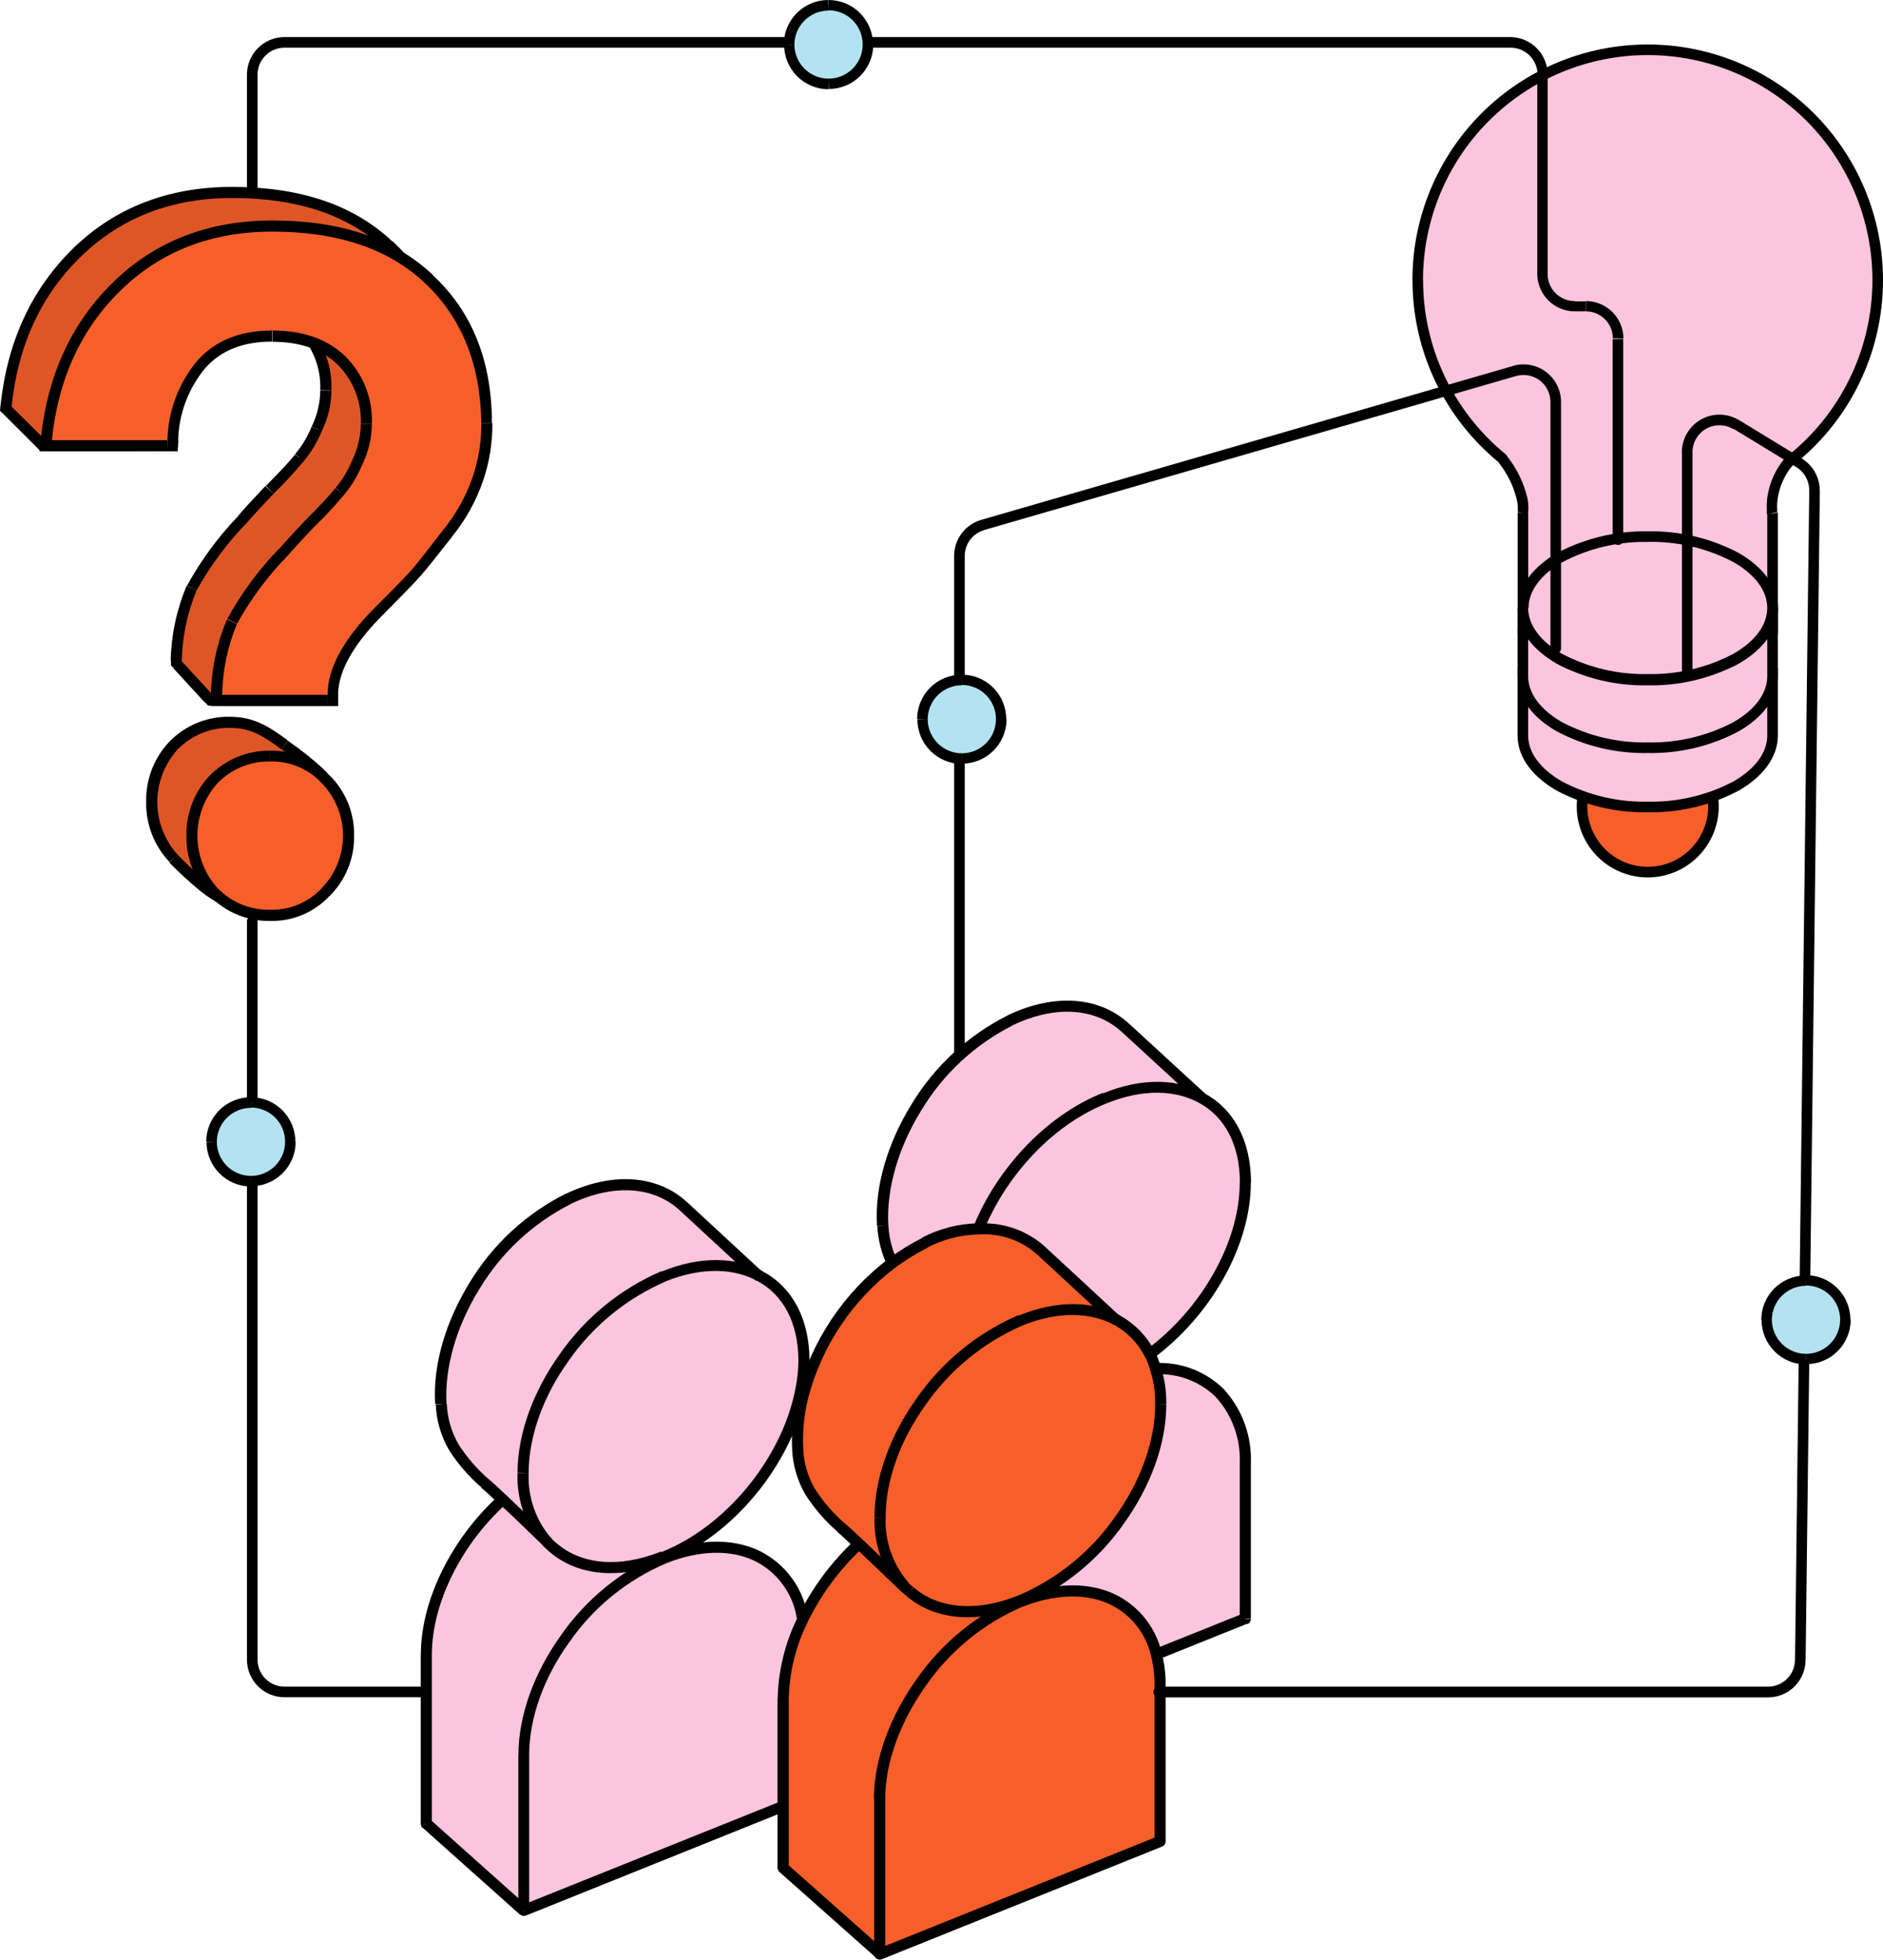 <?xml version="1.0" encoding="utf-8"?>
<svg width="398" height="414" viewBox="0 0 398 414" fill="none" xmlns="http://www.w3.org/2000/svg">
<g clip-path="url(#clip0_62_457)">
<path d="M215.63 338.396V338.317C231.97 331.754 245.367 313.257 245.367 296.811C245.423 294.244 245.047 291.687 244.256 289.246C243.936 288.17 243.527 287.122 243.035 286.113C241.566 283.125 239.196 280.676 236.258 279.112L220.137 264.201C218.348 262.598 216.251 261.378 213.974 260.613C211.698 259.848 209.29 259.555 206.896 259.752C203.005 259.989 199.195 260.973 195.674 262.65C193.21 263.88 190.863 265.332 188.662 266.989C179.451 273.975 172.84 283.844 169.881 295.025C168.914 298.648 168.538 302.403 168.769 306.146C169.208 313.272 172.213 317.611 177.988 322.842C179.099 323.954 180.445 325.066 181.776 326.288C176.682 330.87 172.562 336.431 169.662 342.64C167.129 347.803 165.761 353.461 165.655 359.211V394.829L186.221 413.06L245.477 389.253V356.423C245.465 354.178 245.207 351.941 244.71 349.751C241.298 337.722 229.638 332.835 215.63 338.396Z" fill="#F75F2A"/>
<path d="M236.195 278.986C239.081 280.619 241.434 283.05 242.972 285.988C254.758 277.311 263.21 262.854 263.21 249.728C263.21 241.27 259.766 235.146 254.085 231.92L237.901 217.118C232.236 211.887 223.346 210.853 213.563 215.552C197.662 223.227 185.547 242.586 186.659 258.938C186.807 261.655 187.488 264.316 188.662 266.769C190.865 265.124 193.205 263.672 195.658 262.431C199.135 260.64 202.971 259.655 206.88 259.549C209.272 259.377 211.673 259.682 213.946 260.445C216.219 261.209 218.318 262.416 220.121 263.997L236.195 278.986Z" fill="#FCC5DE"/>
<path d="M244.162 289.105C244.892 291.598 245.266 294.182 245.273 296.779C245.273 313.147 232.048 331.723 215.536 338.286V338.396C229.544 332.835 241.204 337.722 244.319 349.516L263.006 342.061V309.247C263.21 296.56 255.306 288.885 244.162 289.105Z" fill="#FCC5DE"/>
<path d="M169.035 294.665C169.602 292.299 169.902 289.877 169.927 287.444C169.927 278.986 166.484 272.862 160.803 269.636L144.682 254.834C139.016 249.603 130.126 248.569 120.344 253.268C104.442 260.958 92.343 280.365 93.439 296.67C93.877 303.796 96.882 308.135 102.658 313.366C103.769 314.478 105.115 315.59 106.445 316.812C96.882 325.489 90.324 338.176 90.324 349.626V385.306L110.671 403.663L165.592 381.625V358.976C165.698 353.226 167.066 347.568 169.599 342.405C167.376 329.154 155.137 323.156 140.346 329.154V329.045C154.245 323.375 165.905 309.028 169.035 294.665Z" fill="#FCC5DE"/>
<path d="M91.279 349.626C91.279 338.584 97.633 326.132 107.009 317.689L105.443 315.935C95.708 324.785 88.947 337.769 88.947 349.626H91.279ZM91.279 385.243V349.626H88.931V385.306L91.279 385.243ZM111.454 402.723L90.888 384.366L89.322 386.12L109.888 404.477L111.454 402.723ZM90.105 385.306H88.931C88.933 385.471 88.969 385.634 89.036 385.785C89.103 385.936 89.201 386.071 89.322 386.183L90.105 385.306Z" fill="black"/>
<path d="M140.863 330.251C148.047 327.385 154.48 327.447 159.316 329.671C161.82 330.866 163.979 332.68 165.589 334.94C167.199 337.201 168.207 339.835 168.519 342.593L170.835 342.217C170.464 339.079 169.303 336.086 167.461 333.519C165.619 330.952 163.155 328.895 160.302 327.541C154.73 324.972 147.609 325.035 139.955 328.074L140.863 330.251ZM111.845 370.771C111.845 362.939 114.975 354.372 120.297 346.979C125.435 339.57 132.566 333.77 140.863 330.251L140.002 328.074C131.312 331.768 123.845 337.851 118.466 345.616C112.988 353.307 109.576 362.297 109.576 370.771H111.845ZM111.845 403.663V370.771H109.56V403.663H111.845ZM165.06 380.544L110.233 402.535L111.11 404.712L165.89 382.69L165.06 380.544ZM140.346 329.154L139.924 328.074L140.346 329.154ZM110.609 403.6H109.56C109.559 403.792 109.606 403.981 109.696 404.151C109.786 404.32 109.917 404.465 110.077 404.571C110.235 404.68 110.419 404.747 110.61 404.767C110.802 404.786 110.995 404.756 111.172 404.681L110.609 403.6Z" fill="black"/>
<path d="M143.664 255.696L159.785 270.607L161.35 268.884L145.23 253.973L143.664 255.696ZM120.625 254.349C130.11 249.807 138.452 250.887 143.664 255.696L145.23 253.973C139.11 248.334 129.672 247.41 119.577 252.219L120.625 254.349ZM94.378 296.638C93.909 288.807 96.554 280.036 101.327 272.33C105.943 264.647 112.632 258.426 120.625 254.38L119.608 252.172C111.192 256.394 104.139 262.909 99.261 270.967C94.315 278.986 91.436 288.196 91.983 296.654L94.378 296.638ZM103.299 312.505C100.841 310.379 98.701 307.91 96.945 305.175C95.424 302.566 94.564 299.625 94.441 296.607L92.109 296.748C92.249 300.136 93.216 303.438 94.926 306.365C96.793 309.291 99.076 311.929 101.703 314.197L103.299 312.505ZM107.071 315.951C105.804 314.776 104.505 313.476 103.252 312.458L101.687 314.275C102.877 315.246 104.019 316.405 105.412 317.674L107.071 315.951ZM116.65 325.082L112.487 321.088C110.781 319.522 108.871 317.627 107.024 315.888L105.459 317.611C107.29 319.318 109.216 321.151 110.906 322.78C112.596 324.409 114.036 325.834 115.022 326.727L116.65 325.082ZM144.463 254.834L145.261 253.973L144.463 254.834ZM120.125 253.268L120.625 254.333L120.125 253.268ZM93.22 296.654L92.046 296.732L93.22 296.654ZM102.439 313.351L101.64 314.212L102.439 313.351ZM106.226 316.797L107.024 315.935L106.226 316.797Z" fill="black"/>
<path d="M117.84 326.21C117.636 326.006 117.401 325.818 117.198 325.646C116.994 325.474 116.807 325.301 116.619 325.098L114.96 326.758C115.182 326.991 115.417 327.21 115.664 327.416L116.181 327.886L117.84 326.21ZM139.752 327.776C130.564 331.441 122.723 330.392 117.714 326.085L116.149 327.854C122.019 332.898 130.862 333.838 140.581 329.953L139.752 327.776ZM167.893 294.461C164.857 308.339 153.431 322.482 139.814 327.901L140.675 330.079C155.059 324.362 166.985 309.576 170.178 294.962L167.893 294.461ZM168.754 287.491C168.727 289.839 168.438 292.177 167.893 294.461L170.178 294.978C170.766 292.525 171.076 290.014 171.101 287.491H168.754ZM160.239 270.716C165.467 273.583 168.754 279.362 168.754 287.491H171.101C171.101 278.704 167.502 272.016 161.382 268.696L160.239 270.716ZM140.675 270.716C148.501 267.584 155.294 267.96 160.255 270.716L161.366 268.649C155.654 265.516 148.063 265.266 139.799 268.649L140.675 270.716ZM111.736 311.252C111.736 303.42 114.866 294.868 120.187 287.491C125.332 280.106 132.433 274.303 140.691 270.732L139.799 268.555C131.126 272.287 123.671 278.375 118.278 286.129C112.8 293.803 109.388 302.763 109.388 311.189L111.736 311.252ZM116.635 325.129C113.286 321.302 111.532 316.335 111.736 311.252H109.388C109.183 316.935 111.167 322.48 114.929 326.742L116.635 325.129ZM117.01 327.04L116.181 327.886L117.01 327.04ZM140.237 328.919L139.814 327.839L140.237 328.919ZM169.035 294.665L167.893 294.414L169.035 294.665ZM160.818 269.604L161.382 268.571L160.818 269.604ZM140.237 269.604L139.799 268.524L140.237 269.604ZM115.821 325.928L114.96 326.742L115.821 325.928Z" fill="black"/>
<path d="M262.772 340.87L244.162 348.326L245.023 350.503L263.648 343.016L262.772 340.87ZM262.036 309.137V341.951H264.384V309.137H262.036ZM244.225 290.342C246.579 290.213 248.934 290.578 251.139 291.414C253.344 292.251 255.35 293.539 257.028 295.197C260.474 299.023 262.274 304.055 262.036 309.2H264.384C264.627 303.436 262.592 297.809 258.718 293.537C256.815 291.646 254.54 290.174 252.036 289.214C249.532 288.254 246.856 287.827 244.178 287.961L244.225 290.342ZM263.21 342.029L263.648 343.126C263.866 343.038 264.053 342.886 264.184 342.691C264.316 342.495 264.385 342.265 264.384 342.029H263.21Z" fill="black"/>
<path d="M237.072 217.98L253.303 232.891L254.868 231.168L238.637 216.257L237.072 217.98ZM214.018 216.617C223.502 212.091 231.845 213.171 237.056 217.98L238.622 216.257C232.502 210.618 223.064 209.694 212.969 214.503L214.018 216.617ZM187.77 258.907C187.301 251.075 189.946 242.304 194.719 234.598C199.33 226.912 206.021 220.689 214.018 216.648L213 214.518C204.584 218.74 197.531 225.256 192.653 233.314C187.708 241.317 184.828 250.543 185.375 259.001L187.77 258.907ZM189.664 266.362C188.554 264.018 187.911 261.481 187.77 258.891L185.438 259.048C185.593 261.937 186.31 264.767 187.551 267.38L189.664 266.362ZM237.902 217.118L237.103 217.98L237.902 217.118ZM213.564 215.552L214.065 216.617L213.564 215.552ZM186.659 258.938H185.485H186.659Z" fill="black"/>
<path d="M262.036 249.838C262.036 262.509 253.835 276.653 242.284 285.158L243.661 287.053C255.681 278.203 264.384 263.418 264.384 249.838H262.036ZM253.553 233.063C258.765 235.929 262.067 241.709 262.067 249.838H264.415C264.415 241.051 260.815 234.363 254.68 231.043L253.553 233.063ZM233.989 233.063C241.814 229.931 248.591 230.306 253.568 233.063L254.68 230.996C248.967 227.863 241.376 227.612 233.112 230.996L233.989 233.063ZM209.338 256.871C214.456 246.408 223.596 237.182 233.957 233.079L233.096 230.886C222.14 235.24 212.562 244.982 207.225 255.837L209.338 256.871ZM207.929 260.003C208.367 258.907 208.79 257.936 209.338 256.871L207.24 255.821C206.661 256.965 206.207 257.998 205.753 259.142L207.929 260.003ZM254.085 231.967L254.648 230.933L254.085 231.967ZM233.519 231.967L233.957 233.063L233.519 231.967ZM208.289 256.401L209.338 256.918L208.289 256.401Z" fill="black"/>
<path d="M170.601 342.906C173.507 336.876 177.527 331.45 182.449 326.915L180.883 325.176C175.736 329.911 171.534 335.583 168.503 341.888L170.601 342.906ZM166.719 358.976C166.83 353.401 168.154 347.917 170.601 342.906L168.488 341.904C165.887 347.226 164.482 353.053 164.371 358.976H166.719ZM166.719 381.562V358.976H164.34V381.562H166.719ZM166.719 394.578V381.562H164.34V394.578H166.719ZM186.831 411.932L166.265 393.685L164.7 395.44L185.266 413.687L186.831 411.932ZM169.489 342.389L168.425 341.873L169.489 342.389ZM165.483 394.562H164.34C164.338 394.728 164.372 394.893 164.439 395.044C164.507 395.196 164.606 395.33 164.731 395.44L165.483 394.562Z" fill="black"/>
<path d="M187.113 380.012C187.113 372.18 190.384 363.597 195.643 356.204C200.734 348.842 207.782 343.053 215.99 339.492L215.129 337.299C206.478 341.023 199.043 347.101 193.671 354.842C188.209 362.532 184.765 371.522 184.703 379.996L187.113 380.012ZM187.113 412.825V380.012H184.765V412.825H187.113ZM244.757 387.937L185.501 411.745L186.377 413.922L245.634 390.114L244.757 387.937ZM244.022 356.204V389.096H246.369V356.204H244.022ZM243.286 349.829C243.814 351.912 244.061 354.056 244.022 356.204H246.369C246.414 353.844 246.141 351.489 245.555 349.203L243.286 349.829ZM216.052 339.492C222.861 336.782 228.965 336.673 233.676 338.537C236.068 339.506 238.191 341.038 239.864 343.004C241.537 344.971 242.711 347.312 243.286 349.829L245.555 349.219C244.897 346.352 243.557 343.686 241.65 341.447C239.743 339.209 237.324 337.463 234.599 336.359C229.2 334.214 222.454 334.449 215.254 337.299L216.052 339.492ZM185.939 412.825H184.765C184.764 413.017 184.811 413.207 184.901 413.376C184.991 413.546 185.122 413.69 185.282 413.796C185.441 413.904 185.623 413.972 185.814 413.994C186.005 414.016 186.198 413.991 186.377 413.922L185.939 412.825ZM245.195 389.018L245.634 390.114C245.851 390.025 246.036 389.873 246.167 389.677C246.298 389.482 246.368 389.253 246.369 389.018H245.195ZM244.413 349.516L243.286 349.829L244.413 349.516ZM215.63 338.396L215.192 337.299L215.63 338.396Z" fill="black"/>
<path d="M219.12 264.937L235.241 279.848L236.806 278.125L220.685 263.214L219.12 264.937ZM206.724 260.802C208.962 260.632 211.212 260.912 213.341 261.625C215.469 262.337 217.434 263.469 219.12 264.953L220.685 263.198C218.762 261.525 216.528 260.248 214.111 259.441C211.693 258.635 209.14 258.315 206.599 258.499L206.724 260.802ZM195.971 263.574C199.285 261.853 202.945 260.905 206.677 260.802V258.437C202.588 258.542 198.575 259.57 194.938 261.444L195.971 263.574ZM189.194 267.834C191.342 266.234 193.625 264.824 196.018 263.621L194.97 261.507C192.451 262.779 190.047 264.267 187.786 265.955L189.194 267.834ZM170.851 295.229C173.739 284.304 180.196 274.661 189.194 267.834L187.786 265.939C178.365 273.095 171.601 283.194 168.566 294.634L170.851 295.229ZM169.771 305.989C169.6 302.364 169.964 298.733 170.851 295.213L168.566 294.665C167.629 298.416 167.244 302.284 167.423 306.146L169.771 305.989ZM178.614 321.887C176.153 319.77 174.012 317.306 172.259 314.572C170.737 311.96 169.882 309.012 169.771 305.989L167.423 306.146C167.565 309.533 168.532 312.835 170.24 315.763C172.112 318.685 174.394 321.323 177.017 323.594L178.614 321.887ZM182.402 325.333C181.118 324.158 179.819 322.874 178.567 321.84L177.002 323.657C178.191 324.644 179.334 325.803 180.727 327.071L182.402 325.333ZM191.965 334.48L187.817 330.486C186.111 328.92 184.201 327.009 182.355 325.286L180.789 326.993C182.621 328.716 184.546 330.548 186.236 332.177L190.352 336.124L191.965 334.48ZM219.965 264.122L220.748 263.261L219.965 264.122ZM206.724 259.674V260.849V259.674ZM195.502 262.556L194.985 261.507L195.502 262.556ZM188.49 266.895L189.194 267.85L188.49 266.895ZM169.708 294.947L168.566 294.649L169.708 294.947ZM168.597 306.067H169.771H168.597ZM177.816 322.654L177.017 323.531L177.816 322.654ZM181.603 326.116L182.402 325.254L181.603 326.116Z" fill="black"/>
<path d="M193.029 335.31L192.591 334.934C192.387 334.762 192.137 334.542 191.871 334.339L190.462 336.218L191.041 336.704C191.261 336.899 191.491 337.082 191.73 337.252L193.029 335.31ZM215.192 337.08C206.004 340.761 198.178 339.696 193.154 335.388L191.589 337.174C197.458 342.217 206.302 343.157 216.021 339.257L215.192 337.08ZM244.162 296.67C244.162 304.501 241.032 313.053 235.711 320.415C230.581 327.786 223.481 333.561 215.223 337.08L216.084 339.257C224.763 335.575 232.228 329.516 237.62 321.777C243.098 314.118 246.51 305.159 246.51 296.717L244.162 296.67ZM243.114 289.496C243.859 291.813 244.213 294.237 244.162 296.67H246.51C246.562 293.971 246.165 291.282 245.336 288.713L243.114 289.496ZM241.971 286.567C242.457 287.481 242.836 288.448 243.098 289.449L245.352 288.776C245.033 287.615 244.592 286.492 244.037 285.424L241.971 286.567ZM235.711 280.02C238.387 281.55 240.562 283.824 241.971 286.567L244.037 285.424C242.393 282.28 239.869 279.684 236.775 277.953L235.711 280.02ZM216.146 280.02C223.894 276.888 230.749 277.279 235.711 280.02L236.822 277.953C231.125 274.82 223.518 274.569 215.27 277.953L216.146 280.02ZM187.191 320.54C187.191 312.708 190.321 304.172 195.643 296.795C200.783 289.401 207.884 283.592 216.146 280.02L215.254 277.843C206.587 281.591 199.134 287.682 193.733 295.432C188.255 303.107 184.843 312.066 184.843 320.493L187.191 320.54ZM192.106 334.433C188.746 330.605 186.987 325.63 187.191 320.54H184.843C184.636 326.224 186.619 331.77 190.384 336.03L192.106 334.433ZM192.466 336.234L193.233 335.341H193.107L192.466 336.234ZM215.708 338.129L215.27 337.033L215.708 338.129ZM244.162 289.105L243.035 289.449L244.162 289.105ZM242.942 285.972L241.909 286.551L242.942 285.972ZM236.164 278.971L235.601 280.004L236.164 278.971ZM215.598 278.971L215.16 277.874L215.598 278.971ZM191.135 335.263L190.274 336.062C190.314 336.121 190.368 336.169 190.431 336.203L191.135 335.263Z" fill="black"/>
<path d="M348.275 184.242C355.943 184.242 362.158 178.022 362.158 170.349C362.158 162.676 355.943 156.456 348.275 156.456C340.608 156.456 334.393 162.676 334.393 170.349C334.393 178.022 340.608 184.242 348.275 184.242Z" fill="#F75F2A"/>
<path d="M348.275 157.568C351.661 157.572 354.907 158.92 357.302 161.316C359.696 163.712 361.043 166.961 361.047 170.349H363.285C363.281 166.367 361.698 162.548 358.884 159.732C356.07 156.916 352.255 155.333 348.275 155.328V157.568ZM335.504 170.349C335.504 166.959 336.849 163.708 339.245 161.312C341.64 158.915 344.888 157.568 348.275 157.568V155.328C344.295 155.328 340.477 156.911 337.662 159.728C334.847 162.545 333.266 166.365 333.266 170.349H335.504ZM348.275 183.13C344.888 183.13 341.64 181.783 339.245 179.386C336.849 176.99 335.504 173.739 335.504 170.349H333.266C333.266 174.333 334.847 178.153 337.662 180.97C340.477 183.787 344.295 185.37 348.275 185.37V183.13ZM361.047 170.349C361.047 173.739 359.701 176.99 357.306 179.386C354.911 181.783 351.663 183.13 348.275 183.13V185.37C352.256 185.37 356.074 183.787 358.889 180.97C361.704 178.153 363.285 174.333 363.285 170.349H361.047Z" fill="black"/>
<path d="M348.276 156.252C333.704 156.252 321.887 149.502 321.887 141.169V155.469C321.887 163.802 333.704 170.553 348.276 170.553C362.847 170.553 374.664 163.802 374.664 155.469V141.169C374.664 149.502 362.847 156.252 348.276 156.252Z" fill="#FCC5DE"/>
<path d="M322.998 141.169V155.469H320.76V141.169H322.998ZM375.775 141.169V155.469H373.537V141.169H375.775ZM348.275 169.362C354.57 169.498 360.795 168.032 366.368 165.102C370.986 162.455 373.537 158.993 373.537 155.407H375.775C375.775 160.105 372.426 164.209 367.48 167.044C361.567 170.166 354.959 171.734 348.275 171.602V169.362ZM322.998 155.407C322.998 158.993 325.565 162.455 330.167 165.102C335.746 168.032 341.976 169.498 348.275 169.362V171.602C341.587 171.734 334.974 170.166 329.056 167.044C324.11 164.209 320.76 160.137 320.76 155.407H322.998ZM348.275 155.062C354.57 155.197 360.795 153.732 366.368 150.802C370.986 148.17 373.537 144.693 373.537 141.106H375.775C375.775 145.805 372.426 149.925 367.48 152.744C361.567 155.865 354.959 157.434 348.275 157.302V155.062ZM322.998 141.106C322.998 144.693 325.565 148.17 330.167 150.802C335.746 153.732 341.976 155.197 348.275 155.062V157.302C341.587 157.434 334.974 155.865 329.056 152.744C324.11 149.925 320.76 145.852 320.76 141.106H322.998Z" fill="black"/>
<path d="M348.276 143.738C333.704 143.738 321.887 136.987 321.887 128.655V142.955C321.887 151.287 333.704 158.038 348.276 158.038C362.847 158.038 374.664 151.287 374.664 142.955V128.655C374.664 136.987 362.847 143.738 348.276 143.738Z" fill="#FCC5DE"/>
<path d="M322.998 128.654V142.955H320.76V128.654H322.998ZM375.775 128.654V142.955H373.537V128.654H375.775ZM348.275 156.848C354.571 156.978 360.797 155.507 366.368 152.572C370.986 149.94 373.537 146.463 373.537 142.876H375.775C375.775 147.575 372.426 151.695 367.48 154.514C361.571 157.648 354.961 159.222 348.275 159.087V156.848ZM322.998 142.876C322.998 146.463 325.565 149.94 330.167 152.572C335.744 155.507 341.975 156.978 348.275 156.848V159.087C341.585 159.222 334.97 157.648 329.056 154.514C324.11 151.695 320.76 147.622 320.76 142.876H322.998ZM348.275 142.547C354.571 142.678 360.797 141.207 366.368 138.271C370.986 135.64 373.537 132.163 373.537 128.576H375.775C375.775 133.275 372.426 137.394 367.48 140.214C361.571 143.348 354.961 144.922 348.275 144.787V142.547ZM322.998 128.576C322.998 132.163 325.565 135.64 330.167 138.271C335.744 141.207 341.975 142.678 348.275 142.547V144.787C341.585 144.922 334.97 143.348 329.056 140.214C324.11 137.394 320.76 133.322 320.76 128.576H322.998Z" fill="black"/>
<path d="M348.276 143.534C362.849 143.534 374.664 136.781 374.664 128.451C374.664 120.121 362.849 113.368 348.276 113.368C333.702 113.368 321.887 120.121 321.887 128.451C321.887 136.781 333.702 143.534 348.276 143.534Z" fill="#FCC5DE"/>
<path d="M348.275 114.495C342.002 114.371 335.8 115.837 330.245 118.756C325.643 121.387 323.077 124.864 323.077 128.451H320.839C320.839 123.752 324.188 119.633 329.134 116.813C335.052 113.692 341.665 112.124 348.354 112.255L348.275 114.495ZM373.537 128.435C373.537 124.848 370.986 121.371 366.368 118.74C360.795 115.81 354.57 114.344 348.275 114.48V112.255C354.959 112.124 361.567 113.692 367.48 116.813C372.426 119.633 375.775 123.721 375.775 128.451L373.537 128.435ZM348.275 142.406C354.571 142.537 360.797 141.066 366.368 138.13C370.986 135.499 373.537 132.022 373.537 128.435H375.775C375.775 133.134 372.426 137.253 367.48 140.073C361.571 143.207 354.961 144.781 348.275 144.646V142.406ZM322.998 128.435C322.998 132.022 325.565 135.499 330.167 138.13C335.744 141.068 341.975 142.539 348.275 142.406V144.646C341.585 144.781 334.97 143.207 329.056 140.073C324.11 137.253 320.76 133.181 320.76 128.435H322.998Z" fill="black"/>
<path fill-rule="evenodd" clip-rule="evenodd" d="M377.966 97.673C385.952 91.503 391.821 82.999 394.758 73.34C397.696 63.681 397.557 53.346 394.36 43.77C391.163 34.194 385.068 25.851 376.919 19.898C368.77 13.945 358.972 10.678 348.883 10.55C338.795 10.422 328.917 13.439 320.62 19.182C312.322 24.926 306.017 33.111 302.578 42.603C299.14 52.095 298.738 62.423 301.43 72.153C304.121 81.884 309.772 90.535 317.599 96.906C323.092 104.252 321.887 108.496 321.887 108.496V132.821H323.014C326.285 139.086 336.365 143.534 348.275 143.534C360.186 143.534 370.187 139.023 373.537 132.821H374.664V108.496C374.442 106.562 374.621 104.603 375.189 102.741C375.757 100.879 376.702 99.154 377.966 97.673V97.673Z" fill="#FCC5DE"/>
<path d="M377.09 96.984C375.228 99.275 374.012 102.022 373.568 104.941C373.442 105.817 373.4 106.704 373.443 107.588C373.443 107.901 373.443 108.168 373.443 108.34C373.438 108.413 373.438 108.486 373.443 108.559V108.653L374.538 108.434L375.634 108.215C375.631 108.168 375.631 108.12 375.634 108.074C375.634 107.948 375.634 107.745 375.634 107.478C375.593 106.74 375.63 106 375.744 105.27C376.139 102.716 377.221 100.317 378.874 98.331L377.09 96.984ZM373.537 108.496V132.821H375.775V108.496H373.537ZM374.664 131.709H373.537V133.949H374.664V131.709ZM372.551 132.304C370.471 135.609 367.356 138.132 363.692 139.478C358.802 141.481 353.559 142.482 348.275 142.422V144.662C353.867 144.723 359.413 143.658 364.584 141.529C368.717 139.993 372.216 137.114 374.523 133.353L372.551 132.304ZM348.275 142.422C342.986 142.482 337.739 141.481 332.843 139.478C329.177 138.135 326.061 135.612 323.984 132.304L322.012 133.353C324.319 137.114 327.818 139.993 331.951 141.529C337.122 143.658 342.668 144.723 348.26 144.662L348.275 142.422ZM323.014 131.709H321.887V133.949H323.014V131.709ZM323.014 132.821V108.496H320.776V132.821H323.014ZM321.903 108.496L322.967 108.81V108.7C322.97 108.632 322.97 108.564 322.967 108.496C323.008 108.263 323.034 108.028 323.045 107.792C323.077 106.936 323.009 106.079 322.842 105.239C322.063 101.944 320.554 98.866 318.428 96.232L316.628 97.564C318.561 99.929 319.931 102.704 320.635 105.677C320.768 106.331 320.825 106.999 320.807 107.666C320.807 107.87 320.807 108.027 320.807 108.121L321.903 108.496ZM298.551 59.158C298.544 66.555 300.187 73.859 303.361 80.538C306.534 87.218 311.158 93.104 316.894 97.767L318.319 96.029C312.837 91.578 308.419 85.957 305.386 79.578C302.353 73.199 300.783 66.223 300.789 59.158H298.551ZM348.275 9.398C335.086 9.398 322.437 14.64 313.109 23.971C303.782 33.303 298.539 45.96 298.535 59.158H300.773C300.773 52.917 302.002 46.736 304.389 40.969C306.777 35.203 310.276 29.963 314.687 25.55C319.098 21.138 324.335 17.638 330.098 15.25C335.861 12.863 342.038 11.635 348.275 11.637V9.398ZM398 59.158C397.996 45.962 392.756 33.308 383.431 23.977C374.107 14.646 361.462 9.402 348.275 9.398V11.637C360.87 11.637 372.948 16.644 381.853 25.556C390.759 34.468 395.762 46.555 395.762 59.158H398ZM378.655 98.566C384.681 93.92 389.559 87.95 392.913 81.117C396.268 74.284 398.008 66.771 398 59.158H395.762C395.763 66.421 394.098 73.586 390.896 80.103C387.694 86.621 383.04 92.315 377.293 96.749L378.655 98.566ZM374.664 108.496H375.775V108.277L374.664 108.496ZM374.664 132.821V133.949H375.775V132.821H374.664ZM373.537 132.821V131.709H372.864L372.551 132.304L373.537 132.821ZM323.014 132.821L324 132.304L323.687 131.709H323.014V132.821ZM321.887 132.821H320.76V133.949H321.887V132.821ZM321.887 108.496L320.807 108.199V108.34V108.496H321.887ZM317.599 96.906L318.491 96.232L318.412 96.123L318.303 96.029L317.599 96.906ZM377.966 97.673L377.293 96.796L377.184 96.875L377.09 96.984L377.966 97.673Z" fill="black"/>
<path d="M348.276 143.534C362.849 143.534 374.664 136.781 374.664 128.451C374.664 120.121 362.849 113.368 348.276 113.368C333.702 113.368 321.887 120.121 321.887 128.451C321.887 136.781 333.702 143.534 348.276 143.534Z" fill="#FCC5DE"/>
<path d="M348.275 114.495C342.003 114.373 335.801 115.839 330.245 118.756C325.643 121.387 323.077 124.864 323.077 128.451H320.839C320.839 123.752 324.188 119.633 329.134 116.813C335.052 113.692 341.665 112.124 348.354 112.255L348.275 114.495ZM373.537 128.435C373.537 124.848 370.986 121.371 366.368 118.74C360.795 115.81 354.57 114.344 348.275 114.48V112.255C354.959 112.124 361.567 113.692 367.48 116.813C372.426 119.633 375.775 123.721 375.775 128.451L373.537 128.435ZM348.275 142.406C354.571 142.537 360.797 141.066 366.368 138.13C370.986 135.499 373.537 132.022 373.537 128.435H375.775C375.775 133.134 372.426 137.253 367.48 140.073C361.571 143.207 354.961 144.781 348.275 144.646V142.406ZM322.998 128.435C322.998 132.022 325.565 135.499 330.167 138.13C335.744 141.066 341.975 142.537 348.275 142.406V144.646C341.585 144.781 334.97 143.207 329.056 140.073C324.11 137.253 320.76 133.181 320.76 128.435H322.998Z" fill="black"/>
<path d="M329.948 84.924C329.948 83.692 329.661 82.478 329.112 81.376C328.562 80.274 327.763 79.316 326.78 78.576C325.796 77.836 324.654 77.335 323.443 77.113C322.233 76.891 320.987 76.954 319.805 77.296L320.431 79.442C321.28 79.197 322.175 79.152 323.044 79.312C323.913 79.472 324.732 79.832 325.438 80.364C326.144 80.896 326.717 81.585 327.111 82.376C327.505 83.168 327.71 84.04 327.709 84.924H329.948ZM207.397 109.828C205.743 110.307 204.289 111.312 203.255 112.691C202.222 114.07 201.665 115.748 201.668 117.471H203.907C203.906 116.234 204.307 115.031 205.049 114.042C205.792 113.053 206.835 112.333 208.023 111.989L207.397 109.828ZM201.668 117.471V222.757H203.907V117.471H201.668ZM319.805 77.312L207.397 109.828L208.023 111.974L320.431 79.442L319.805 77.312ZM329.948 136.831V84.924H327.709V136.831H329.948ZM320.118 78.314L320.431 79.395L320.118 78.314ZM207.71 110.893L207.397 109.828L207.71 110.893ZM201.668 222.741C201.65 222.899 201.665 223.06 201.712 223.212C201.76 223.364 201.839 223.504 201.945 223.623C202.051 223.742 202.181 223.837 202.326 223.903C202.471 223.968 202.628 224.002 202.788 224.002C202.947 224.002 203.104 223.968 203.249 223.903C203.394 223.837 203.524 223.742 203.63 223.623C203.736 223.504 203.815 223.364 203.863 223.212C203.91 223.06 203.925 222.899 203.907 222.741H201.668ZM327.709 136.831C327.691 136.989 327.706 137.149 327.753 137.301C327.801 137.453 327.88 137.593 327.986 137.712C328.092 137.831 328.222 137.927 328.367 137.992C328.512 138.057 328.669 138.091 328.828 138.091C328.988 138.091 329.145 138.057 329.29 137.992C329.435 137.927 329.565 137.831 329.671 137.712C329.777 137.593 329.856 137.453 329.904 137.301C329.951 137.149 329.966 136.989 329.948 136.831H327.709Z" fill="black"/>
<path d="M343.142 71.548C343.142 69.442 342.306 67.422 340.817 65.933C339.329 64.443 337.311 63.607 335.206 63.607V65.784C336.717 65.784 338.166 66.384 339.235 67.454C340.303 68.523 340.903 69.973 340.903 71.485L343.142 71.548ZM332.874 63.607C332.125 63.615 331.381 63.475 330.686 63.195C329.99 62.915 329.357 62.501 328.822 61.976C328.287 61.45 327.861 60.825 327.568 60.134C327.275 59.444 327.121 58.702 327.114 57.952H324.923C324.956 60.041 325.808 62.033 327.296 63.498C328.783 64.963 330.787 65.784 332.874 65.784V63.607ZM52.197 350.628C52.197 352.734 53.033 354.754 54.522 356.243C56.01 357.732 58.028 358.569 60.133 358.569V356.329C58.622 356.329 57.172 355.729 56.104 354.659C55.036 353.59 54.435 352.14 54.435 350.628H52.197ZM327.114 15.772C327.115 13.685 326.294 11.682 324.829 10.196C323.365 8.709 321.374 7.86 319.289 7.831V10.071C320.8 10.071 322.249 10.672 323.317 11.741C324.386 12.81 324.986 14.26 324.986 15.772H327.114ZM60.133 7.831C58.028 7.831 56.01 8.668 54.522 10.157C53.033 11.646 52.197 13.666 52.197 15.772H54.435C54.435 14.26 55.036 12.81 56.104 11.741C57.172 10.672 58.622 10.071 60.133 10.071V7.831ZM60.133 358.569H90.105V356.329H60.133V358.569ZM52.197 194.548V350.628H54.435V194.548H52.197ZM52.197 15.772V39.486H54.435V15.772H52.197ZM319.289 7.831H60.133V10.071H319.289V7.831ZM327.114 57.952V15.772H324.923V57.952H327.114ZM335.159 63.669H332.827V65.784H335.159V63.669ZM343.095 113.931V71.642H340.856V113.931H343.095ZM90.105 358.569C90.379 358.537 90.632 358.405 90.815 358.198C90.998 357.992 91.099 357.725 91.099 357.449C91.099 357.173 90.998 356.907 90.815 356.7C90.632 356.494 90.379 356.362 90.105 356.329V358.569ZM54.435 194.548C54.403 194.274 54.271 194.021 54.065 193.838C53.859 193.654 53.592 193.553 53.316 193.553C53.04 193.553 52.774 193.654 52.568 193.838C52.362 194.021 52.23 194.274 52.197 194.548H54.435ZM52.197 39.486C52.179 39.644 52.194 39.804 52.241 39.956C52.289 40.108 52.368 40.248 52.474 40.368C52.58 40.487 52.709 40.582 52.855 40.647C53 40.712 53.157 40.746 53.316 40.746C53.475 40.746 53.633 40.712 53.778 40.647C53.923 40.582 54.053 40.487 54.159 40.368C54.264 40.248 54.344 40.108 54.392 39.956C54.439 39.804 54.454 39.644 54.435 39.486H52.197ZM340.903 113.869C340.885 114.027 340.9 114.187 340.947 114.339C340.995 114.491 341.074 114.631 341.18 114.75C341.286 114.869 341.416 114.965 341.561 115.03C341.706 115.095 341.863 115.129 342.022 115.129C342.182 115.129 342.339 115.095 342.484 115.03C342.629 114.965 342.759 114.869 342.865 114.75C342.971 114.631 343.05 114.491 343.098 114.339C343.145 114.187 343.16 114.027 343.142 113.869H340.903Z" fill="black"/>
<path d="M355.491 95.543C355.49 94.133 355.865 92.748 356.577 91.531C357.289 90.313 358.312 89.308 359.54 88.617C360.769 87.926 362.16 87.576 363.569 87.601C364.978 87.626 366.355 88.027 367.558 88.761L366.384 90.672C365.52 90.147 364.533 89.861 363.522 89.844C362.511 89.827 361.514 90.08 360.633 90.575C359.753 91.071 359.019 91.793 358.509 92.666C357.998 93.539 357.729 94.532 357.729 95.543H355.491ZM380.831 96.859C382.008 97.578 382.979 98.591 383.646 99.8C384.313 101.009 384.653 102.37 384.634 103.751H382.396C382.431 102.739 382.198 101.737 381.719 100.845C381.241 99.953 380.534 99.205 379.672 98.676L380.831 96.859ZM381.629 350.769C381.604 352.858 380.757 354.852 379.271 356.318C377.785 357.785 375.78 358.605 373.693 358.601V356.33C375.195 356.334 376.637 355.743 377.704 354.686C378.772 353.63 379.378 352.193 379.391 350.691L381.629 350.769ZM373.693 358.601H245.054V356.33H373.693V358.601ZM384.649 103.735L381.644 350.754H379.406L382.411 103.735H384.649ZM367.574 88.746L380.846 96.843L379.672 98.676L366.384 90.578L367.574 88.746ZM355.506 141.999V95.543H357.745V141.937L355.506 141.999ZM245.054 358.569C244.896 358.588 244.736 358.573 244.584 358.525C244.432 358.478 244.292 358.398 244.173 358.292C244.054 358.187 243.959 358.057 243.894 357.912C243.829 357.766 243.795 357.609 243.795 357.449C243.795 357.29 243.829 357.133 243.894 356.987C243.959 356.842 244.054 356.712 244.173 356.606C244.292 356.501 244.432 356.421 244.584 356.374C244.736 356.326 244.896 356.311 245.054 356.33V358.569ZM357.745 141.937C357.763 142.095 357.748 142.255 357.701 142.407C357.653 142.559 357.574 142.699 357.468 142.818C357.362 142.937 357.233 143.033 357.087 143.098C356.942 143.163 356.785 143.197 356.626 143.197C356.466 143.197 356.309 143.163 356.164 143.098C356.019 143.033 355.889 142.937 355.783 142.818C355.677 142.699 355.598 142.559 355.55 142.407C355.503 142.255 355.488 142.095 355.506 141.937H357.745Z" fill="black"/>
<path d="M46.704 145.226L40.146 138.115L36.703 141.247L43.245 148.358L46.704 145.226ZM69.07 144.458H44.982V149.157H69.07V144.458ZM11.159 91.205L4.101 84.219L0.798 87.555L7.826 94.572L11.159 91.205ZM30.066 90.531H9.532V95.23H30.098L30.066 90.531ZM79.822 54.46C87.116 61.21 90.778 70.389 90.778 82.261H95.474C95.474 69.308 91.357 58.767 82.953 50.936L79.822 54.46ZM49.052 44.185C62.527 44.185 72.654 47.709 79.791 54.444L82.953 51.03C74.704 43.198 63.279 39.486 48.989 39.486L49.052 44.185ZM18.782 55.791C26.748 48.085 36.781 44.185 49.052 44.185V39.486C35.685 39.486 24.448 43.778 15.526 52.408L18.782 55.791ZM4.789 86.146C6.088 73.615 10.784 63.544 18.782 55.791L15.526 52.408C6.636 61.085 1.565 72.143 0.11 85.644L4.789 86.146ZM31.397 67.538C30.104 69.158 29.232 71.074 28.861 73.114C28.409 75.344 28.142 77.607 28.063 79.88C27.938 82.214 27.907 84.579 27.891 86.85C27.875 89.122 27.891 91.126 27.75 92.787L32.445 93.1C32.571 91.267 32.586 89.106 32.602 86.835C32.618 84.564 32.602 82.293 32.774 80.084C32.855 78.078 33.101 76.082 33.51 74.117C33.718 72.853 34.222 71.656 34.981 70.624L31.397 67.538ZM48.989 60.396C41.68 60.396 35.701 62.698 31.397 67.538L34.903 70.671C38.142 67.021 42.728 65.095 48.989 65.095V60.396ZM66.002 66.504C61.698 62.354 55.938 60.396 48.989 60.396V65.095C55.03 65.095 59.522 66.771 62.747 69.888L66.002 66.504ZM72.388 82.496C72.494 79.533 71.981 76.579 70.882 73.826C69.782 71.072 68.12 68.578 66.002 66.504L62.747 69.888C64.399 71.515 65.693 73.471 66.545 75.629C67.397 77.787 67.788 80.1 67.692 82.418L72.388 82.496ZM70.118 92.129C71.582 89.127 72.358 85.836 72.388 82.496H67.692C67.663 85.142 67.042 87.749 65.877 90.124L70.118 92.129ZM65.892 99.052C67.663 96.962 69.099 94.611 70.15 92.082L65.846 90.171C65.003 92.254 63.841 94.194 62.402 95.919L65.892 99.052ZM59.475 105.943C62.606 102.905 64.75 100.555 66.049 98.942L62.371 96.013C61.26 97.407 59.241 99.6 56.22 102.623L59.475 105.943ZM53.95 111.942C54.811 110.94 56.642 108.935 59.522 105.896L56.11 102.67C53.246 105.693 51.321 107.776 50.382 108.935L53.95 111.942ZM43.699 125.773C46.49 120.748 49.938 116.119 53.95 112.005L50.492 108.872C46.197 113.313 42.512 118.306 39.535 123.721L43.699 125.773ZM40.772 139.869C40.855 135.025 41.859 130.241 43.73 125.773L39.457 123.736C37.342 128.76 36.195 134.138 36.077 139.587L40.772 139.869ZM68.412 120.134C64.437 124.206 64.327 130.111 64.875 134.951C65.157 137.441 65.642 139.885 66.033 141.952C66.399 143.549 66.629 145.173 66.722 146.808H71.417C71.329 144.878 71.073 142.96 70.65 141.075C70.244 138.945 69.805 136.705 69.539 134.419C69.007 129.72 69.414 125.835 71.777 123.455L68.412 120.134ZM76.942 111.347C75.784 112.647 72.967 115.545 68.428 120.103L71.762 123.423C76.269 118.897 79.181 115.889 80.448 114.464L76.942 111.347ZM83.203 103.516C80.167 107.463 78.116 110.047 76.942 111.347L80.448 114.48C81.716 113.054 83.876 110.345 86.897 106.413L83.203 103.516ZM89.15 92.912C87.808 96.77 85.794 100.359 83.203 103.516L86.912 106.382C89.865 102.784 92.145 98.683 93.642 94.275L89.15 92.912ZM90.778 82.261C90.853 85.848 90.324 89.422 89.213 92.834L93.642 94.4C94.927 90.485 95.546 86.382 95.474 82.261H90.778ZM51.352 187.735C50.468 187.661 49.612 187.388 48.848 186.936C47.63 186.265 46.472 185.49 45.389 184.618C43.196 182.838 41.105 180.935 39.129 178.917L35.81 182.237C37.898 184.39 40.108 186.419 42.431 188.314C43.762 189.367 45.187 190.295 46.688 191.087C48.126 191.896 49.735 192.352 51.384 192.418L51.352 187.735ZM57.754 178.964C56.875 179.949 56.128 181.044 55.531 182.221C54.874 183.474 54.514 184.273 53.966 185.354C52.855 187.328 52.151 187.782 51.384 187.782V192.481C54.999 192.481 56.909 189.693 58.051 187.656C58.599 186.701 59.256 185.307 59.71 184.524C60.105 183.71 60.605 182.952 61.197 182.268L57.754 178.964ZM67.755 170.224C67.705 170.814 67.45 171.368 67.035 171.79C66.291 172.627 65.45 173.374 64.531 174.014C63.435 174.813 62.293 175.58 61.087 176.348C59.911 177.095 58.81 177.956 57.801 178.917L61.119 182.237C61.923 181.497 62.793 180.832 63.717 180.248C64.781 179.527 66.112 178.682 67.285 177.805C68.555 176.92 69.697 175.866 70.682 174.672C71.781 173.422 72.407 171.826 72.45 170.161L67.755 170.224ZM58.082 160.215C60.467 161.855 62.741 163.65 64.891 165.588C66.91 167.53 67.755 169.049 67.755 170.286H72.45C72.45 167.06 70.29 164.335 68.146 162.267C65.844 160.177 63.402 158.246 60.837 156.487L58.082 160.215ZM48.598 156.127C52.151 156.127 54.248 157.427 58.082 160.215L60.837 156.425C56.971 153.605 53.794 151.428 48.598 151.428V156.127ZM39.207 159.98C40.425 158.729 41.888 157.742 43.503 157.079C45.118 156.416 46.852 156.092 48.598 156.127V151.428C46.232 151.382 43.882 151.82 41.692 152.714C39.501 153.608 37.516 154.94 35.857 156.628L39.207 159.98ZM35.591 169.378C35.545 167.63 35.844 165.89 36.473 164.258C37.102 162.626 38.047 161.135 39.254 159.871L35.842 156.644C32.577 160.068 30.799 164.646 30.896 169.378H35.591ZM39.254 178.901C38.045 177.635 37.099 176.141 36.47 174.506C35.841 172.872 35.543 171.129 35.591 169.378H30.896C30.797 174.115 32.575 178.698 35.842 182.127L39.254 178.901ZM45.014 146.745L43.276 148.311L43.98 149.063H45.014V146.745ZM9.532 92.912L7.826 94.572L8.514 95.261H9.469L9.532 92.912ZM81.387 52.737L79.822 54.444L81.387 52.737ZM17.217 54.099L15.651 52.408L17.217 54.099ZM2.457 85.895L0.11 85.644L0 86.772L0.798 87.555L2.457 85.895ZM30.098 92.912V95.261H32.289L32.43 93.069L30.098 92.912ZM33.228 69.089L31.475 67.523L33.228 69.089ZM64.531 68.18L62.966 69.872L64.531 68.18ZM68.146 91.111L66.033 90.108L68.146 91.111ZM64.171 97.47L62.418 95.904L64.171 97.47ZM57.91 104.283L56.251 102.623L57.91 104.283ZM52.26 110.407L53.982 111.974L52.26 110.407ZM41.617 124.723L39.489 123.736L41.617 124.723ZM38.487 139.697L36.139 139.587V140.574L36.812 141.294L38.487 139.697ZM69.132 146.808V149.157H71.48V146.808H69.132ZM70.165 121.747L68.491 120.087L70.165 121.747ZM78.758 112.898L80.511 114.464L78.758 112.898ZM85.019 104.941L83.156 103.516L85.019 104.941ZM91.279 93.601L89.213 92.834V92.928L91.279 93.601ZM59.475 180.577L57.816 178.917L59.475 180.577ZM59.475 158.32L58.098 160.215L59.475 158.32ZM37.563 158.32L35.857 156.628L37.563 158.32ZM37.563 180.577L35.857 182.143L37.563 180.577Z" fill="black"/>
<path d="M93.173 82.261C93.207 86.121 92.594 89.96 91.357 93.617C89.97 97.743 87.849 101.585 85.097 104.957C82.081 108.904 79.994 111.556 78.836 112.913C77.678 114.271 74.814 117.221 70.243 121.763C63.983 128.279 69.21 141.357 69.21 146.823H44.982L38.424 139.713C38.519 134.569 39.581 129.489 41.554 124.739C44.455 119.517 48.033 114.704 52.197 110.423C53.089 109.374 54.983 107.29 57.847 104.299C60.07 102.132 62.18 99.852 64.171 97.47C65.763 95.556 67.055 93.412 68.005 91.111C69.326 88.424 70.027 85.475 70.055 82.481C70.162 79.833 69.714 77.192 68.738 74.729C67.762 72.266 66.281 70.035 64.39 68.18C60.612 64.547 55.484 62.73 49.004 62.73C42.233 62.73 36.953 64.849 33.165 69.089C29.409 73.333 30.504 85.942 30.035 92.912H9.531L2.457 85.895C3.803 72.884 8.723 62.286 17.216 54.099C25.71 45.913 36.342 41.825 49.114 41.836C63.002 41.836 73.786 45.49 81.465 52.8C89.27 60.025 93.173 69.846 93.173 82.261ZM37.563 180.577C34.793 177.534 33.257 173.565 33.257 169.448C33.257 165.332 34.793 161.363 37.563 158.32C39.002 156.845 40.728 155.682 42.634 154.9C44.54 154.119 46.585 153.737 48.644 153.778C53.027 153.778 55.656 155.516 59.507 158.32C64.202 161.703 70.149 165.822 70.149 170.224C70.149 174.625 62.527 177.538 59.507 180.577C56.486 183.615 55.781 190.084 51.399 190.084C47.017 190.084 40.537 183.6 37.563 180.577Z" fill="#F75F2A"/>
<path opacity="0.1" d="M93.173 82.261C93.207 86.121 92.594 89.96 91.357 93.617C89.97 97.743 87.849 101.585 85.097 104.957C82.081 108.904 79.994 111.556 78.836 112.913C77.678 114.271 74.814 117.221 70.243 121.763C63.983 128.279 69.21 141.357 69.21 146.823H44.982L38.424 139.713C38.519 134.569 39.581 129.489 41.554 124.739C44.455 119.517 48.033 114.704 52.197 110.423C53.089 109.374 54.983 107.29 57.847 104.299C60.07 102.132 62.18 99.852 64.171 97.47C65.763 95.556 67.055 93.412 68.005 91.111C69.326 88.424 70.027 85.475 70.055 82.481C70.162 79.833 69.714 77.192 68.738 74.729C67.762 72.266 66.281 70.035 64.39 68.18C60.612 64.547 55.484 62.73 49.004 62.73C42.233 62.73 36.953 64.849 33.165 69.089C29.409 73.333 30.504 85.942 30.035 92.912H9.531L2.457 85.895C3.803 72.884 8.723 62.286 17.216 54.099C25.71 45.913 36.342 41.825 49.114 41.836C63.002 41.836 73.786 45.49 81.465 52.8C89.27 60.025 93.173 69.846 93.173 82.261ZM37.563 180.577C34.793 177.534 33.257 173.565 33.257 169.448C33.257 165.332 34.793 161.363 37.563 158.32C39.002 156.845 40.728 155.682 42.634 154.9C44.54 154.119 46.585 153.737 48.644 153.778C53.027 153.778 55.656 155.516 59.507 158.32C64.202 161.703 70.149 165.822 70.149 170.224C70.149 174.625 62.527 177.538 59.507 180.577C56.486 183.615 55.781 190.084 51.399 190.084C47.017 190.084 40.537 183.6 37.563 180.577Z" fill="black"/>
<path d="M88.321 61.555C95.599 68.306 99.277 77.484 99.277 89.356H103.972C103.972 76.403 99.856 65.862 91.451 58.109L88.321 61.555ZM57.566 51.28C71.026 51.28 81.168 54.804 88.305 61.539L91.53 58.125C83.281 50.293 71.84 46.581 57.566 46.581V51.28ZM27.296 62.886C35.263 55.18 45.295 51.28 57.566 51.28V46.581C44.2 46.581 32.962 50.873 24.025 59.503L27.296 62.886ZM13.21 93.225C14.525 80.695 19.204 70.624 27.296 62.886L24.025 59.519C15.135 68.118 10.033 79.254 8.624 92.755L13.21 93.225ZM35.31 90.641H10.956V95.34H35.388L35.31 90.641ZM39.895 74.618C35.588 79.728 33.143 86.151 32.962 92.834L37.657 93.131C37.763 87.499 39.79 82.072 43.401 77.75L39.895 74.618ZM57.488 67.475C50.163 67.475 44.2 69.778 39.895 74.618L43.401 77.75C46.641 74.101 51.227 72.174 57.488 72.174V67.475ZM74.579 73.615C70.259 69.465 64.5 67.507 57.566 67.507V72.206C63.592 72.206 68.084 73.882 71.324 76.999L74.579 73.615ZM80.949 89.607C81.059 86.645 80.549 83.692 79.452 80.938C78.355 78.184 76.695 75.69 74.579 73.615L71.324 76.999C72.973 78.628 74.263 80.584 75.112 82.742C75.962 84.9 76.35 87.212 76.254 89.529L80.949 89.607ZM78.68 99.24C80.151 96.241 80.926 92.948 80.949 89.607H76.254C76.222 92.253 75.602 94.859 74.438 97.235L78.68 99.24ZM74.469 106.163C76.234 104.072 77.665 101.721 78.711 99.193L74.423 97.282C73.569 99.363 72.403 101.302 70.964 103.03L74.469 106.163ZM68.052 113.07C70.336 110.844 72.504 108.502 74.548 106.053L70.885 103.124C69.758 104.534 67.755 106.727 64.719 109.75L68.052 113.07ZM62.512 119.038C63.373 118.019 65.219 116.03 68.084 112.992L64.672 109.765C61.823 112.772 59.976 114.871 58.943 116.03L62.512 119.038ZM52.197 132.852C54.996 127.814 58.448 123.169 62.465 119.038L58.99 115.905C54.697 120.347 51.013 125.34 48.034 130.753L52.197 132.852ZM49.271 146.949C49.369 142.106 50.372 137.325 52.229 132.852L47.956 130.894C45.841 135.917 44.694 141.296 44.575 146.745L49.271 146.949ZM69.101 144.474H46.954V149.173H69.101V144.474ZM76.927 127.245C70.447 133.917 66.769 140.464 66.769 146.823H71.464C71.464 142.297 74.125 136.878 80.292 130.534L76.927 127.245ZM85.457 118.474C84.299 119.774 81.497 122.671 76.958 127.229L80.276 130.55C84.784 126.023 87.711 123.016 88.963 121.591L85.457 118.474ZM91.717 110.642C88.697 114.589 86.631 117.174 85.457 118.474L88.963 121.606C90.231 120.134 92.343 117.471 95.474 113.493L91.717 110.642ZM97.665 100.039C96.338 103.898 94.323 107.486 91.717 110.627L95.427 113.509C98.388 109.917 100.669 105.814 102.157 101.401L97.665 100.039ZM99.371 89.372C99.409 92.965 98.843 96.539 97.696 99.945L102.126 101.511C103.453 97.609 104.109 93.51 104.066 89.388L99.371 89.372ZM57.112 189.865C55.367 189.905 53.633 189.585 52.017 188.924C50.402 188.264 48.939 187.278 47.721 186.028L44.388 189.332C46.045 191.028 48.032 192.367 50.225 193.267C52.419 194.167 54.773 194.608 57.143 194.564L57.112 189.865ZM66.268 186.059C65.102 187.31 63.681 188.297 62.102 188.953C60.523 189.61 58.821 189.921 57.112 189.865V194.564C59.452 194.619 61.777 194.179 63.935 193.272C66.093 192.365 68.035 191.012 69.633 189.301L66.268 186.059ZM70.15 176.551C70.191 178.311 69.87 180.06 69.208 181.69C68.546 183.32 67.556 184.796 66.299 186.028L69.633 189.332C71.322 187.667 72.655 185.675 73.551 183.478C74.447 181.28 74.887 178.924 74.845 176.551H70.15ZM66.299 167.154C67.549 168.374 68.535 169.837 69.198 171.453C69.86 173.07 70.184 174.805 70.15 176.551H74.845C74.887 174.179 74.447 171.822 73.551 169.625C72.655 167.428 71.322 165.436 69.633 163.771L66.299 167.154ZM57.112 163.301C58.821 163.245 60.523 163.556 62.102 164.212C63.681 164.869 65.102 165.856 66.268 167.107L69.665 163.88C68.067 162.168 66.125 160.812 63.968 159.902C61.81 158.993 59.484 158.55 57.143 158.602L57.112 163.301ZM47.721 167.154C48.939 165.901 50.401 164.913 52.016 164.25C53.632 163.587 55.366 163.264 57.112 163.301V158.602C54.742 158.561 52.389 159.004 50.196 159.904C48.003 160.803 46.016 162.14 44.356 163.833L47.721 167.154ZM44.106 176.551C44.056 174.804 44.353 173.065 44.979 171.433C45.605 169.801 46.547 168.309 47.752 167.044L44.356 163.818C41.089 167.24 39.31 171.819 39.41 176.551H44.106ZM47.752 186.059C46.546 184.795 45.602 183.303 44.976 181.671C44.35 180.039 44.054 178.299 44.106 176.551H39.41C39.311 181.288 41.089 185.872 44.356 189.301L47.752 186.059ZM90.011 59.848L88.446 61.555L90.011 59.848ZM25.762 61.21L24.197 59.519L25.762 61.21ZM10.956 92.99L8.624 92.74L8.358 95.34H10.956V92.99ZM35.388 92.99V95.34H37.563L37.704 93.131L35.388 92.99ZM41.727 76.184L39.974 74.618L41.727 76.184ZM73.03 75.276L71.464 76.967L73.03 75.276ZM76.567 98.206L74.438 97.204L76.567 98.206ZM72.717 104.565L70.964 102.999L72.717 104.565ZM66.378 111.378L64.719 109.718L66.378 111.378ZM60.728 117.471L62.465 119.038L60.728 117.471ZM50.085 131.803L47.972 130.769L50.085 131.803ZM46.954 146.792L44.607 146.682L44.497 149.142H46.954V146.792ZM69.132 146.792V149.142H71.48V146.792H69.132ZM78.633 128.858L76.974 127.198L78.633 128.858ZM87.225 120.009L88.978 121.575L87.225 120.009ZM93.486 112.052L91.624 110.611L93.486 112.052ZM99.825 100.696L97.602 99.929V100.023L99.825 100.696ZM67.974 187.672L66.299 186.012L67.974 187.672ZM67.974 165.415L66.268 166.982L67.974 165.415ZM46.062 165.415L44.403 163.755L46.062 165.415ZM46.062 187.672L44.372 189.238L46.062 187.672Z" fill="black"/>
<path fill-rule="evenodd" clip-rule="evenodd" d="M101.734 89.356C101.774 93.211 101.166 97.044 99.934 100.696C98.516 104.83 96.37 108.676 93.596 112.052C90.57 115.999 88.483 118.651 87.335 120.009C86.187 121.366 83.323 124.316 78.742 128.858C72.409 135.374 69.242 141.352 69.242 146.792H46.954C47.051 141.644 48.112 136.559 50.085 131.803C52.981 126.574 56.56 121.755 60.728 117.471C61.635 116.422 63.514 114.339 66.378 111.347C68.605 109.185 70.721 106.911 72.717 104.534C74.32 102.625 75.618 100.48 76.567 98.175C77.882 95.486 78.577 92.537 78.602 89.544C78.709 86.898 78.261 84.259 77.288 81.796C76.315 79.333 74.838 77.102 72.951 75.244C69.185 71.631 64.056 69.825 57.566 69.825C50.773 69.825 45.493 71.945 41.727 76.184C37.765 80.901 35.529 86.83 35.388 92.99H10.956C12.312 79.959 17.217 69.36 25.668 61.195C34.12 53.029 44.753 48.941 57.566 48.931C71.433 48.931 82.217 52.585 89.918 59.895C97.618 67.204 101.557 77.025 101.734 89.356ZM46.015 187.672C43.255 184.624 41.726 180.657 41.726 176.544C41.726 172.43 43.255 168.463 46.015 165.415C47.457 163.939 49.185 162.775 51.093 161.994C53.002 161.212 55.05 160.831 57.112 160.873C59.141 160.82 61.157 161.197 63.029 161.98C64.901 162.763 66.587 163.933 67.974 165.415C70.874 168.393 72.497 172.386 72.497 176.544C72.497 180.701 70.874 184.694 67.974 187.672C66.585 189.151 64.9 190.319 63.027 191.099C61.155 191.879 59.139 192.254 57.112 192.199C55.051 192.243 53.004 191.865 51.095 191.086C49.186 190.308 47.457 189.146 46.015 187.672Z" fill="#F75F2A"/>
<path d="M203.296 160.325C207.895 160.325 211.623 156.594 211.623 151.992C211.623 147.39 207.895 143.659 203.296 143.659C198.698 143.659 194.97 147.39 194.97 151.992C194.97 156.594 198.698 160.325 203.296 160.325Z" fill="#B3E3F0"/>
<path d="M203.296 144.772C201.393 144.771 199.568 145.524 198.216 146.864C196.865 148.205 196.097 150.025 196.081 151.929H193.843C193.843 149.437 194.832 147.047 196.593 145.284C198.354 143.522 200.743 142.532 203.234 142.532L203.296 144.772ZM210.512 151.929C210.514 150.981 210.328 150.041 209.966 149.164C209.605 148.287 209.073 147.49 208.403 146.819C207.732 146.148 206.936 145.616 206.06 145.254C205.184 144.892 204.244 144.707 203.296 144.709V142.532C205.787 142.532 208.175 143.522 209.937 145.284C211.698 147.047 212.687 149.437 212.687 151.929H210.512ZM203.296 159.15C205.21 159.15 207.045 158.389 208.398 157.035C209.751 155.681 210.512 153.844 210.512 151.929H212.75C212.75 154.422 211.76 156.812 209.999 158.575C208.238 160.337 205.849 161.327 203.359 161.327L203.296 159.15ZM196.081 151.929C196.085 153.843 196.847 155.677 198.199 157.031C199.551 158.384 201.384 159.146 203.296 159.15V161.39C200.806 161.39 198.417 160.4 196.656 158.637C194.895 156.875 193.905 154.485 193.905 151.992L196.081 151.929Z" fill="black"/>
<path d="M53.043 249.603C57.642 249.603 61.369 245.872 61.369 241.27C61.369 236.668 57.642 232.938 53.043 232.938C48.444 232.938 44.716 236.668 44.716 241.27C44.716 245.872 48.444 249.603 53.043 249.603Z" fill="#B3E3F0"/>
<path d="M53.043 234.05C51.14 234.05 49.314 234.802 47.963 236.142C46.611 237.483 45.844 239.303 45.828 241.208H43.589C43.589 238.715 44.579 236.325 46.34 234.562C48.101 232.8 50.49 231.81 52.98 231.81L53.043 234.05ZM60.258 241.208C60.26 240.259 60.075 239.319 59.713 238.442C59.351 237.565 58.82 236.768 58.149 236.097C57.479 235.426 56.683 234.895 55.806 234.532C54.93 234.17 53.991 233.985 53.043 233.987V231.81C55.533 231.81 57.922 232.8 59.683 234.562C61.444 236.325 62.434 238.715 62.434 241.208H60.258ZM53.043 248.428C54.956 248.428 56.792 247.667 58.145 246.313C59.498 244.959 60.258 243.123 60.258 241.208H62.496C62.496 243.7 61.507 246.09 59.746 247.853C57.985 249.615 55.596 250.605 53.105 250.605L53.043 248.428ZM45.828 241.208C45.832 243.121 46.593 244.955 47.945 246.309C49.298 247.662 51.13 248.424 53.043 248.428V250.668C50.552 250.668 48.164 249.678 46.403 247.915C44.641 246.153 43.652 243.763 43.652 241.27L45.828 241.208Z" fill="black"/>
<path d="M381.723 287.194C386.321 287.194 390.049 283.463 390.049 278.861C390.049 274.259 386.321 270.528 381.723 270.528C377.124 270.528 373.396 274.259 373.396 278.861C373.396 283.463 377.124 287.194 381.723 287.194Z" fill="#B3E3F0"/>
<path d="M381.723 271.64C380.775 271.64 379.837 271.827 378.961 272.19C378.086 272.553 377.291 273.085 376.621 273.755C375.95 274.426 375.419 275.222 375.056 276.098C374.694 276.974 374.507 277.913 374.507 278.861H372.269C372.269 276.369 373.258 273.978 375.02 272.216C376.781 270.453 379.169 269.463 381.66 269.463L381.723 271.64ZM388.938 278.798C388.94 277.85 388.755 276.91 388.393 276.033C388.031 275.156 387.5 274.359 386.829 273.688C386.159 273.017 385.362 272.485 384.486 272.123C383.61 271.761 382.671 271.576 381.723 271.578V269.401C384.213 269.401 386.602 270.391 388.363 272.153C390.124 273.916 391.113 276.306 391.113 278.798H388.938ZM381.723 286.019C383.636 286.019 385.471 285.258 386.825 283.904C388.178 282.55 388.938 280.713 388.938 278.798H391.176C391.176 281.291 390.187 283.681 388.425 285.444C386.664 287.206 384.276 288.196 381.785 288.196L381.723 286.019ZM374.507 278.798C374.511 280.712 375.273 282.546 376.625 283.899C377.977 285.253 379.81 286.015 381.723 286.019V288.259C379.232 288.259 376.843 287.269 375.082 285.506C373.321 283.744 372.332 281.353 372.332 278.861L374.507 278.798Z" fill="black"/>
<path d="M178.84 16.905C182.953 14.846 184.62 9.841 182.563 5.725C180.506 1.609 175.504 -0.059 171.391 1.999C167.278 4.058 165.611 9.063 167.668 13.179C169.725 17.295 174.727 18.963 178.84 16.905Z" fill="#B3E3F0"/>
<path d="M175.124 2.24C173.221 2.24 171.395 2.992 170.044 4.332C168.693 5.673 167.925 7.494 167.909 9.398H165.67C165.67 6.905 166.66 4.515 168.421 2.753C170.182 0.99 172.571 0 175.061 0L175.124 2.24ZM182.339 9.398C182.341 8.449 182.156 7.509 181.794 6.632C181.432 5.755 180.901 4.958 180.23 4.287C179.56 3.616 178.764 3.085 177.888 2.723C177.011 2.36 176.072 2.175 175.124 2.177V0C177.614 0 180.003 0.99 181.764 2.753C183.525 4.515 184.515 6.905 184.515 9.398H182.339ZM175.124 16.618C177.037 16.618 178.873 15.857 180.226 14.503C181.579 13.149 182.339 11.313 182.339 9.398H184.577C184.577 11.89 183.588 14.28 181.827 16.043C180.066 17.805 177.677 18.795 175.186 18.795L175.124 16.618ZM167.909 9.398C167.913 11.311 168.674 13.146 170.026 14.499C171.379 15.852 173.212 16.614 175.124 16.618V18.858C172.633 18.858 170.245 17.868 168.484 16.105C166.722 14.343 165.733 11.953 165.733 9.46L167.909 9.398Z" fill="black"/>
</g>
<defs>
<clipPath id="clip0_62_457">
<rect width="398" height="414" fill="white"/>
</clipPath>
</defs>
</svg>
